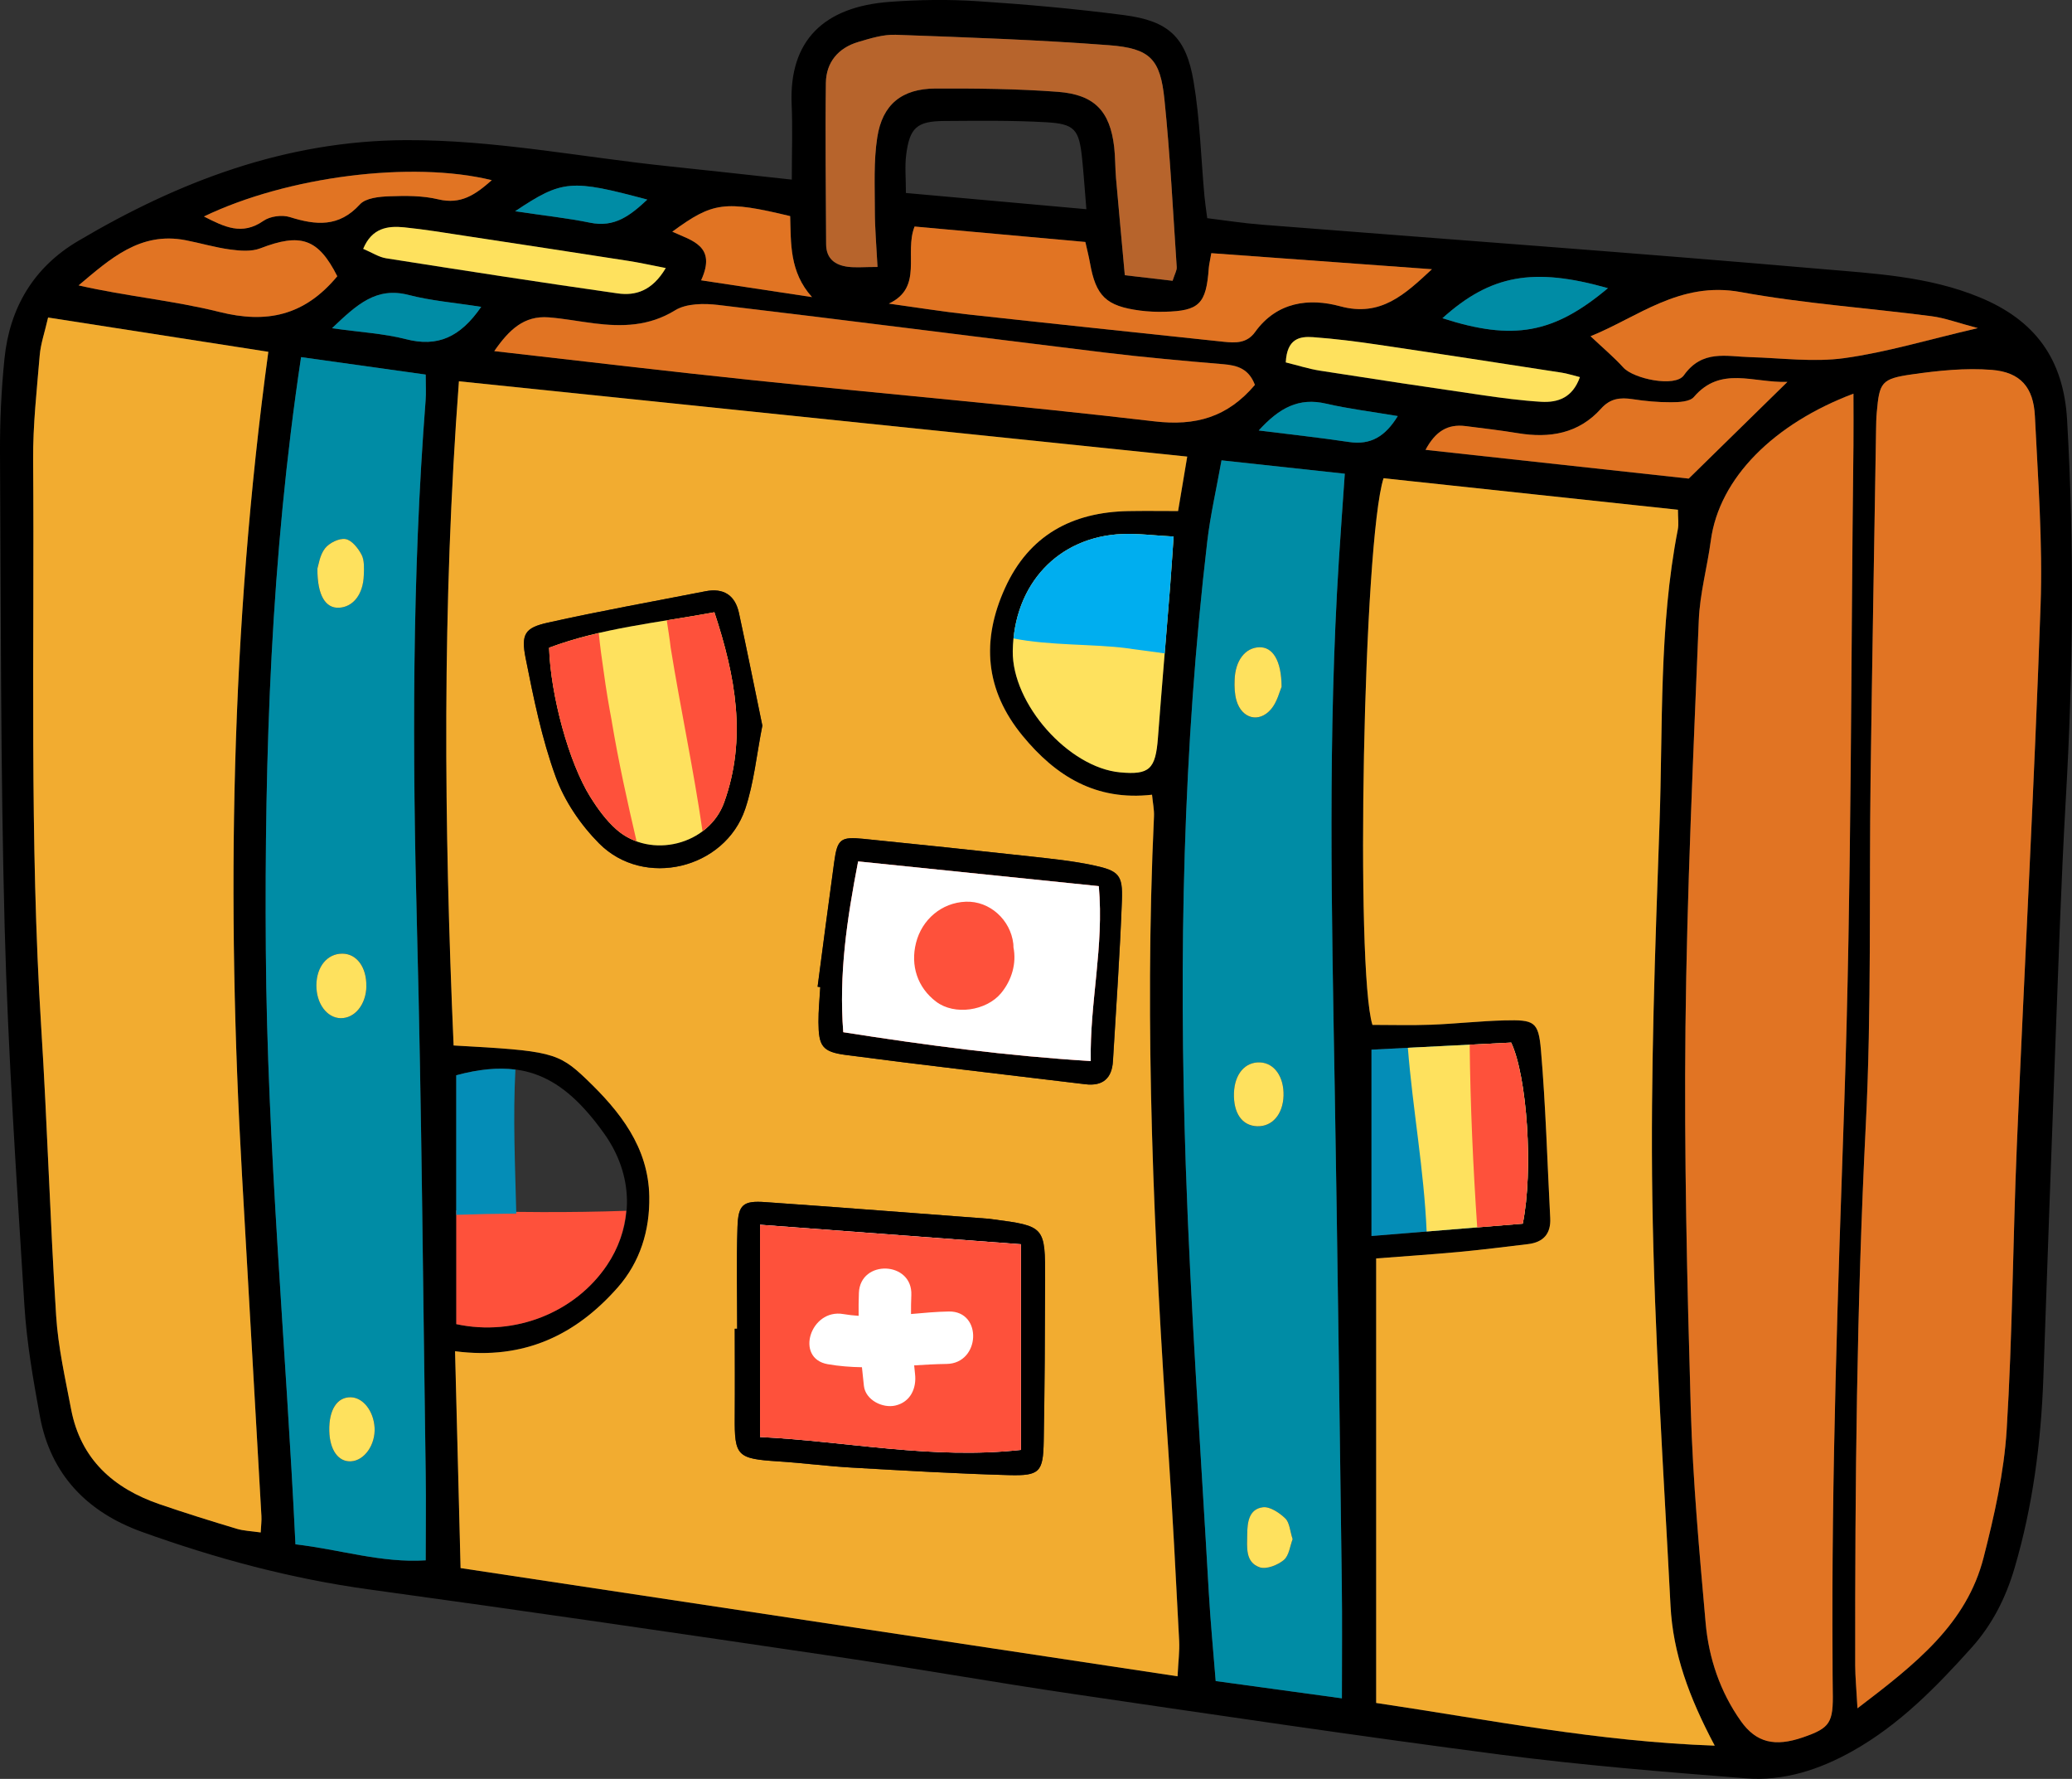 <?xml version="1.0" encoding="UTF-8"?> <svg xmlns="http://www.w3.org/2000/svg" id="Calque_1" viewBox="0 0 401.52 344.64"><rect x="0" y="0" width="401.52" height="344.64" fill="#333333" stroke="none"/><defs><style> .cls-1 { fill: #fff; } .cls-1, .cls-2, .cls-3, .cls-4, .cls-5, .cls-6, .cls-7, .cls-8, .cls-9, .cls-10, .cls-11 { fill-rule: evenodd; } .cls-2 { fill: #f2ac30; } .cls-3 { fill: #fee15e; } .cls-4 { fill: #00aeef; } .cls-5 { fill: #048db7; } .cls-7 { fill: #008ca5; } .cls-8 { fill: none; } .cls-9 { fill: #e17423; } .cls-10 { fill: #b7642c; } .cls-11 { fill: #fe513b; } </style></defs><g><path class="cls-6" d="M153.44,34.79c0-5.53.17-10.03-.03-14.51-.55-12.51,6.32-18.98,19-19.92,5.64-.42,11.36-.5,17-.13,9.5.62,18.99,1.47,28.43,2.7,8.61,1.12,12.01,4.24,13.46,12.87,1.24,7.34,1.43,14.86,2.11,22.29.1,1.12.28,2.23.53,4.18,3.42.42,6.93.97,10.46,1.25,36.17,2.85,72.36,5.46,108.5,8.59,10.32.89,20.8,1.41,30.67,5.47,10.79,4.43,16.33,11.97,17,23.79,1.41,24.5,1.16,48.95-.25,73.43-.92,16.07-1.43,32.17-2.05,48.25-.81,21.29-1.54,42.59-2.3,63.88-.45,12.51-2.04,24.85-5.59,36.89-1.69,5.75-4.33,10.96-8.34,15.42-6.84,7.61-13.93,14.88-22.99,19.98-6.51,3.66-13.4,5.9-20.79,5.31-15.8-1.25-31.62-2.52-47.34-4.57-27.64-3.6-55.23-7.7-82.82-11.75-15.47-2.27-30.88-5.02-46.35-7.3-30.05-4.44-60.1-8.84-90.19-12.97-15.14-2.07-29.76-6.01-44.07-11.16-10.53-3.79-17.66-11.04-19.75-22.34-1.31-7.11-2.56-14.29-3.01-21.49-1.52-24.44-3.18-48.88-3.83-73.35C.1,149.02.18,118.39,0,87.78c-.03-6.11.25-12.24.87-18.32,1-9.84,5.66-17.69,14.25-22.76,19.59-11.59,40.27-19.44,63.52-19.55,17.13-.07,33.82,3.27,50.71,5.04,7.64.8,15.28,1.65,24.09,2.61ZM228.21,324.77c.14-2.9.41-4.89.31-6.86-.64-12.23-1.24-24.47-2.09-36.68-2.82-40.98-4.71-81.98-2.79-123.07.06-1.27-.23-2.55-.38-4.19-10.89,1.23-18.65-3.6-25.07-11.4-7.29-8.85-8.05-18.45-3.42-28.64,4.64-10.22,12.97-14.71,23.91-14.91,3.11-.06,6.23-.01,9.63-.01.59-3.5,1.14-6.74,1.77-10.55-47.34-4.89-93.88-9.7-141.13-14.59-3.28,43.34-2.89,86.03-1.03,128.68,18.75,1.04,20.24,1.27,25.73,6.54,6.49,6.23,12.03,13.13,12.19,22.75.11,6.56-1.79,12.69-6.13,17.61-8.06,9.13-18.11,14.08-31.51,12.34.37,14.46.72,28.15,1.07,42.01,46.67,7.05,92.55,13.97,138.96,20.97ZM332.28,338.2c-4.99-9.41-8.08-17.93-8.56-27.08-1.35-26.25-3.12-52.51-3.52-78.78-.37-24.25.54-48.53,1.39-72.77.67-19.01-.13-38.13,3.54-56.96.2-1.04.03-2.16.03-3.84-19.17-2.05-38.2-4.09-57.05-6.11-3.91,12.19-5.49,95.37-2.15,105.91,3.7,0,7.52.11,11.33-.03,4.76-.18,9.5-.72,14.26-.84,5.76-.14,6.58.19,7.06,5.74.93,10.83,1.23,21.7,1.8,32.56.16,3.04-1.34,4.68-4.28,5.04-4.5.55-9,1.11-13.51,1.53-5.35.5-10.71.85-15.94,1.25v86.12c21.87,3.25,42.92,7.48,65.6,8.27ZM52,68.15c-14.33-2.23-28.31-4.41-42.68-6.64-.67,2.94-1.43,5.09-1.62,7.28-.57,6.77-1.33,13.56-1.28,20.33.28,36.71-.73,73.44,1.58,110.13,1.17,18.54,1.71,37.12,2.88,55.67.38,6.07,1.76,12.09,2.9,18.09,1.84,9.69,8.19,15.34,17.17,18.42,4.93,1.69,9.9,3.24,14.89,4.74,1.4.42,2.91.46,4.68.72.07-1.4.19-2.28.14-3.15-1.24-21.95-2.49-43.9-3.75-65.85-3.05-53.06-2.24-105.99,5.09-159.75ZM359.95,330.98c11.3-8.61,21.16-16.34,24.45-29.26,2.07-8.09,3.94-16.39,4.46-24.68,1.13-18.32,1.2-36.7,1.97-55.04,1.47-34.89,3.38-69.77,4.6-104.66.43-12.21-.51-24.47-1.1-36.7-.27-5.57-2.78-8.51-8.34-8.96-5.12-.42-10.38.14-15.5.87-5.94.85-6.29,1.56-6.8,7.33-.1,1.13-.12,2.26-.14,3.4-.36,22.45-.76,44.89-1.06,67.34-.31,22.45.19,44.94-.93,67.35-1.75,34.91-2.09,69.81-2.05,104.73,0,2.2.23,4.39.44,8.3ZM359.17,76.26c-15.36,5.8-26.01,16.29-27.65,28.47-.69,5.16-2.12,10.26-2.33,15.43-1.06,26.27-2.29,52.54-2.58,78.82-.26,24.69.32,49.41,1.03,74.1.4,13.8,1.66,27.6,2.88,41.36.6,6.82,2.81,13.33,6.81,18.98,3,4.24,6.63,5.02,12.03,3.17,5.29-1.82,5.92-2.81,5.79-8.97-.04-2.04-.02-4.08-.04-6.12-.23-35.82,1.03-71.6,2.26-107.4,1.46-42.59,1.27-85.22,1.79-127.84.04-3.14,0-6.28,0-10.01ZM260.04,329.04c0-8.14.08-15.11-.02-22.09-.42-32.19-.82-64.38-1.38-96.57-.59-34.01-1.34-68.01.82-101.99.34-5.35.73-10.69,1.14-16.62-8-.87-15.57-1.69-23.89-2.59-1,5.57-2.17,10.6-2.76,15.7-4.72,40.17-5.54,80.51-4.17,120.88.93,27.63,2.91,55.23,4.47,82.84.32,5.59.86,11.16,1.33,17.08,8.34,1.14,16.15,2.21,24.46,3.35ZM58.35,69.19c-5.85,38.88-7.1,76.85-6.83,114.92.27,38.27,3.88,76.36,5.74,115.09,8.67.99,16.58,3.65,25.24,3.1,0-5.91.07-11.32,0-16.72-.51-35.13-.77-70.26-1.68-105.37-.89-34.23-.99-68.42,1.66-102.59.12-1.52.02-3.05.02-5.05-7.9-1.11-15.44-2.16-24.14-3.38ZM243.19,74.56c-1.18-3.12-3.39-3.78-6.08-4.01-7.69-.64-15.37-1.33-23.02-2.26-24.97-3.04-49.91-6.26-74.88-9.22-2.75-.33-6.18-.31-8.37,1.03-5.07,3.12-10.27,3.21-15.74,2.53-2.93-.37-5.83-.93-8.76-1.16-4.75-.37-7.65,2.35-10.55,6.54,17.23,1.94,33.65,3.91,50.11,5.63,25.94,2.7,51.94,4.94,77.84,7.98,7.99.94,14.14-.8,19.46-7.08ZM88.42,256.54c11.42,2.46,23.09-2.33,29.2-11.42,5.35-7.96,5.15-17.51-.53-25.48-8.26-11.58-16.03-14.71-28.66-11.32v48.21ZM170.05,51.72c-.22-4.25-.52-7.58-.52-10.92,0-4.74-.25-9.55.47-14.19.99-6.4,4.77-9.43,11.26-9.46,7.92-.03,15.86.05,23.74.64,7.14.54,10.1,3.78,10.91,10.68.23,2.02.19,4.07.36,6.1.52,6.05,1.09,12.1,1.7,18.75,3.3.39,6.28.73,9.26,1.08.43-1.39.84-2.02.8-2.63-.73-10.84-1.26-21.7-2.38-32.5-.8-7.84-2.77-9.9-10.73-10.51-13.75-1.05-27.55-1.52-41.34-2.02-2.41-.09-4.9.69-7.26,1.39-3.88,1.15-6.23,3.94-6.28,7.95-.14,10.41,0,20.83.05,31.24,0,2.8,1.75,4.05,4.24,4.37,1.54.19,3.12.03,5.72.03ZM172.25,58.82c5.15.71,10.3,1.54,15.47,2.11,16.45,1.81,32.91,3.53,49.38,5.28,2.3.25,4.53.34,6.12-1.88,4.21-5.86,10.45-6.64,16.51-4.99,7.85,2.14,12.55-2.34,17.76-7.18-14.25-1.04-28.49-2.07-42.75-3.11-.27,1.6-.44,2.25-.49,2.9-.5,6.94-1.83,8.3-8.57,8.45-1.59.04-3.18-.03-4.75-.23-6.59-.86-8.58-2.8-9.71-9.26-.23-1.29-.56-2.56-.89-4.03-11.21-1.02-22.18-2.01-33.09-2.99-2.06,5.16,1.75,11.78-4.98,14.93ZM227.43,103.95c-3.77-.2-6.86-.61-9.94-.49-12.47.51-21.04,9.74-21.24,22.67-.15,10.23,10.81,22.6,20.83,23.51,5.66.51,6.84-.62,7.3-6.67.74-9.68,1.57-19.36,2.34-29.05.25-3.1.43-6.19.7-9.97ZM265.78,203.36v36.11c10.43-.85,20-1.63,29.31-2.39,2.08-10.24.85-28.55-2.25-35.08-8.82.45-17.8.9-27.05,1.37ZM383.26,63.57c-3.8-1-6.34-1.96-8.95-2.3-12.33-1.6-24.8-2.45-37-4.68-11.79-2.16-19.93,4.88-29.08,8.56,2.42,2.29,4.53,4.04,6.35,6.06,1.99,2.21,10.04,3.89,11.73,1.51,3.57-5.02,8.22-3.65,12.85-3.52,6.1.17,12.3,1.01,18.26.19,8.17-1.13,16.15-3.56,25.85-5.81ZM346.36,74c-6.67.21-12.94-3.15-18.13,2.92-.8.94-2.93,1.01-4.45,1.02-2.48.01-4.98-.22-7.44-.6-2.39-.37-4.31-.15-6.09,1.83-4.34,4.86-9.96,5.78-16.14,4.76-3.35-.55-6.72-.94-10.09-1.37-3.5-.45-5.85,1-7.79,4.6,17.93,1.96,35.18,3.84,51,5.57,6.75-6.61,12.61-12.35,19.11-18.72ZM65.36,53.52c-3.69-7.31-7.08-8.43-14.91-5.41-1.73.67-3.93.49-5.84.23-2.91-.39-5.74-1.24-8.63-1.8-8.83-1.72-14.65,3.63-20.75,8.75,9.19,2.11,18.42,2.93,27.3,5.15,9.08,2.28,16.43.79,22.83-6.92ZM210.52,40.52c-.34-4.08-.53-6.98-.83-9.86-.59-5.59-1.41-6.67-7.02-6.98-6.54-.37-13.1-.28-19.66-.24-5.32.03-6.74,1.28-7.41,6.58-.28,2.19-.05,4.44-.05,7.37,11.53,1.03,22.67,2.03,34.97,3.14ZM129.01,51.94c-2.84-.55-5.01-1.03-7.2-1.38-10.48-1.63-20.96-3.23-31.44-4.82-4.01-.61-8.03-1.28-12.06-1.69-3.22-.33-6.24.14-7.93,4.17,1.69.71,3.02,1.61,4.45,1.83,14.94,2.35,29.88,4.67,44.85,6.8,3.48.49,6.71-.49,9.33-4.9ZM249.16,70.22c2.35.58,4.46,1.26,6.62,1.6,10.48,1.64,20.96,3.21,31.45,4.74,3.79.55,7.59,1.07,11.41,1.29,3.29.19,6.11-.8,7.52-4.78-1.46-.36-2.47-.7-3.51-.86-11.82-1.82-23.63-3.66-35.46-5.4-4.22-.63-8.48-1.17-12.74-1.48-2.54-.18-5.06.22-5.29,4.9ZM135.87,54.3c7.93,1.2,14.71,2.23,21.48,3.25-4.4-4.89-4.06-10.49-4.23-15.69-12.7-3.05-14.98-2.75-22.84,3.02,3.77,1.74,8.65,2.74,5.59,9.41ZM39.53,41.94c3.93,2,7.36,3.74,11.52.84,1.29-.9,3.61-1.2,5.12-.73,5.06,1.58,9.5,2,13.56-2.45,1.14-1.25,3.76-1.5,5.72-1.58,3.16-.11,6.44-.13,9.48.59,4.39,1.05,7.18-.89,10.37-3.71-15.49-3.81-39.65-.73-55.77,7.03ZM311.59,55.83c-14.43-4.1-22.73-2.6-32.07,5.82,13.73,4.42,21.56,3,32.07-5.82ZM93.25,59.45c-5.22-.82-9.74-1.18-14.05-2.3-6.28-1.63-10,1.8-14.87,6.44,5.56.79,10.06,1.02,14.32,2.12,6.12,1.58,10.51-.34,14.59-6.26ZM243.92,83.4c6.38.8,11.94,1.4,17.47,2.23,4.25.63,7.03-1.08,9.48-5.02-5.06-.86-9.54-1.4-13.91-2.41-5.24-1.21-9,.77-13.04,5.2ZM99.82,40.93c5.68.85,10.15,1.32,14.54,2.22,4.73.97,7.76-1.38,11.07-4.48-14.77-3.96-16.43-3.86-25.62,2.26Z"></path><path class="cls-2" d="M228.21,324.77c-46.41-7-92.28-13.93-138.96-20.97-.35-13.86-.7-27.56-1.07-42.01,13.41,1.75,23.45-3.2,31.51-12.34,4.34-4.92,6.24-11.05,6.13-17.61-.16-9.62-5.69-16.52-12.19-22.75-5.49-5.26-6.98-5.5-25.73-6.54-1.86-42.65-2.26-85.33,1.03-128.68,47.25,4.88,93.8,9.69,141.13,14.59-.64,3.8-1.19,7.05-1.77,10.55-3.4,0-6.52-.05-9.63.01-10.94.2-19.27,4.69-23.91,14.91-4.63,10.19-3.87,19.79,3.42,28.64,6.42,7.8,14.18,12.63,25.07,11.4.16,1.63.44,2.92.38,4.19-1.91,41.09-.03,82.09,2.79,123.07.84,12.22,1.45,24.45,2.09,36.68.1,1.97-.17,3.96-.31,6.86ZM142.85,257.43c-.15,0-.31,0-.46,0,0,5.66.04,11.32,0,16.97-.06,7.73.42,8.21,8.43,8.73,4.75.31,9.46.93,14.21,1.2,10.16.58,20.33,1.18,30.49,1.46,5.98.16,6.63-.6,6.74-6.57.2-10.41.24-20.83.27-31.24.03-10.39-.03-10.42-10.18-11.76-.23-.03-.45-.07-.67-.09-14.45-1.09-28.89-2.22-43.34-3.23-4.33-.31-5.28.46-5.42,4.83-.22,6.56-.06,13.13-.06,19.7ZM158.43,191.17c.18.02.36.05.54.07-.12,2.26-.36,4.52-.35,6.78.03,4.6.68,5.75,5.24,6.36,15.47,2.04,30.97,3.8,46.46,5.68,3.4.41,5.16-1.15,5.36-4.47.62-10.38,1.35-20.76,1.74-31.15.19-4.94-.58-5.74-5.6-6.81-3.97-.84-8.04-1.25-12.08-1.7-10.79-1.19-21.59-2.31-32.39-3.41-4.46-.45-5.07.05-5.68,4.47-1.12,8.06-2.16,16.12-3.22,24.18ZM147.73,140.58c-1.5-7.26-2.96-14.55-4.53-21.81-.75-3.45-2.98-4.9-6.5-4.21-10.2,2-20.44,3.82-30.58,6.09-4.41.99-5.19,2.2-4.25,6.92,1.54,7.73,3.12,15.55,5.81,22.92,1.72,4.73,4.85,9.33,8.42,12.92,8.68,8.75,24.38,4.97,28.31-6.68,1.7-5.07,2.21-10.54,3.32-16.14Z"></path><path class="cls-2" d="M332.28,338.2c-22.68-.79-43.73-5.02-65.6-8.27v-86.12c5.23-.41,10.59-.76,15.94-1.25,4.51-.42,9.01-.99,13.51-1.53,2.94-.36,4.44-1.99,4.28-5.04-.57-10.85-.87-21.73-1.8-32.56-.48-5.55-1.29-5.88-7.06-5.74-4.75.12-9.5.66-14.26.84-3.81.14-7.63.03-11.33.03-3.34-10.54-1.76-93.72,2.15-105.91,18.85,2.02,37.88,4.06,57.05,6.11,0,1.69.18,2.8-.03,3.84-3.67,18.83-2.87,37.95-3.54,56.96-.85,24.25-1.76,48.53-1.39,72.77.4,26.27,2.17,52.53,3.52,78.78.47,9.16,3.56,17.68,8.56,27.08Z"></path><path class="cls-2" d="M52,68.15c-7.32,53.76-8.13,106.7-5.09,159.75,1.26,21.95,2.51,43.9,3.75,65.85.05.87-.07,1.74-.14,3.15-1.78-.26-3.29-.3-4.68-.72-4.99-1.5-9.97-3.05-14.89-4.74-8.98-3.08-15.32-8.73-17.17-18.42-1.14-6-2.51-12.02-2.9-18.09-1.18-18.54-1.71-37.12-2.88-55.67-2.32-36.69-1.3-73.42-1.58-110.13-.05-6.78.72-13.56,1.28-20.33.19-2.2.95-4.35,1.62-7.28,14.37,2.23,28.35,4.41,42.68,6.64Z"></path><path class="cls-9" d="M359.95,330.98c-.21-3.91-.43-6.1-.44-8.3-.05-34.93.29-69.83,2.05-104.73,1.13-22.41.63-44.9.93-67.35.3-22.45.7-44.89,1.06-67.34.02-1.13.03-2.27.14-3.4.51-5.77.87-6.48,6.8-7.33,5.11-.73,10.38-1.28,15.5-.87,5.56.45,8.07,3.4,8.34,8.96.6,12.23,1.53,24.49,1.1,36.7-1.22,34.9-3.12,69.77-4.6,104.66-.77,18.34-.84,36.72-1.97,55.04-.52,8.3-2.39,16.59-4.46,24.68-3.28,12.91-13.14,20.65-24.45,29.26Z"></path><path class="cls-9" d="M359.17,76.26c0,3.72.03,6.87,0,10.01-.52,42.61-.34,85.25-1.79,127.84-1.23,35.8-2.49,71.58-2.26,107.4.01,2.04,0,4.08.04,6.12.13,6.16-.5,7.15-5.79,8.97-5.39,1.86-9.03,1.07-12.03-3.17-4-5.66-6.2-12.16-6.81-18.98-1.22-13.76-2.48-27.56-2.88-41.36-.72-24.69-1.3-49.41-1.03-74.1.28-26.28,1.52-52.56,2.58-78.82.21-5.17,1.64-10.27,2.33-15.43,1.63-12.18,12.29-22.68,27.65-28.47Z"></path><path class="cls-7" d="M260.04,329.04c-8.32-1.14-16.12-2.21-24.46-3.35-.47-5.92-1.01-11.5-1.33-17.08-1.56-27.61-3.54-55.21-4.47-82.84-1.36-40.36-.55-80.71,4.17-120.88.6-5.1,1.77-10.13,2.76-15.7,8.33.9,15.89,1.73,23.89,2.59-.41,5.93-.8,11.27-1.14,16.62-2.16,33.98-1.41,67.98-.82,101.99.55,32.19.95,64.38,1.38,96.57.09,6.97.02,13.95.02,22.09ZM248.34,133.09c-.01-5.18-1.75-7.77-4.35-7.68-2.71.1-4.63,2.57-4.75,6.32-.04,1.34,0,2.74.36,4.01,1.02,3.48,4.35,4.4,6.69,1.68,1.22-1.43,1.68-3.52,2.04-4.32ZM239.12,211.78c-.12,3.9,1.56,6.31,4.47,6.43,2.93.12,5.04-2.3,5.14-5.91.1-3.68-1.77-6.34-4.55-6.46-2.91-.13-4.94,2.25-5.06,5.95ZM250.49,298.2c-.52-1.58-.57-3.2-1.42-4.02-1.14-1.1-2.98-2.34-4.35-2.16-2.73.35-3.01,2.95-3.03,5.27-.02,2.45-.42,5.39,2.44,6.37,1.28.44,3.48-.43,4.66-1.43,1.02-.87,1.2-2.74,1.7-4.03Z"></path><path class="cls-7" d="M58.35,69.19c8.7,1.22,16.23,2.28,24.14,3.38,0,2,.1,3.54-.02,5.05-2.65,34.16-2.55,68.36-1.66,102.59.91,35.12,1.16,70.25,1.68,105.37.08,5.4,0,10.81,0,16.72-8.66.54-16.57-2.11-25.24-3.1-1.86-38.73-5.47-76.82-5.74-115.09-.27-38.06.98-76.04,6.83-114.92ZM71,191.09c.06-3.7-1.87-6.32-4.66-6.33-2.9,0-4.98,2.51-5.02,6.09-.04,3.55,2.03,6.37,4.71,6.41,2.74.05,4.92-2.65,4.98-6.17ZM61.5,110.19c-.03,5.2,1.6,7.69,4.21,7.55,2.74-.16,4.66-2.6,4.78-6.3.04-1.33.14-2.86-.43-3.96-.65-1.27-1.91-2.84-3.11-3.04-1.23-.21-3.15.74-3.98,1.8-1.03,1.3-1.24,3.24-1.48,3.95ZM63.81,277.23c.09,3.68,1.73,6,4.17,5.89,2.62-.12,4.79-3.2,4.61-6.51-.18-3.2-2.18-5.79-4.55-5.9-2.7-.12-4.33,2.4-4.23,6.52Z"></path><path class="cls-9" d="M243.19,74.56c-5.32,6.28-11.47,8.01-19.46,7.08-25.9-3.04-51.9-5.28-77.84-7.98-16.45-1.71-32.88-3.68-50.11-5.63,2.9-4.19,5.8-6.91,10.55-6.54,2.94.23,5.84.79,8.76,1.16,5.48.68,10.67.59,15.74-2.53,2.19-1.35,5.62-1.36,8.37-1.03,24.97,2.96,49.92,6.18,74.88,9.22,7.65.93,15.33,1.61,23.02,2.26,2.69.23,4.9.88,6.08,4.01Z"></path><path class="cls-10" d="M170.05,51.72c-2.61,0-4.19.16-5.72-.03-2.49-.31-4.23-1.56-4.24-4.37-.04-10.41-.19-20.83-.05-31.24.05-4.01,2.4-6.8,6.28-7.95,2.36-.7,4.86-1.48,7.26-1.39,13.79.5,27.59.97,41.34,2.02,7.96.61,9.93,2.67,10.73,10.51,1.11,10.8,1.65,21.66,2.38,32.5.04.61-.36,1.25-.8,2.63-2.97-.35-5.95-.69-9.26-1.08-.6-6.64-1.17-12.69-1.7-18.75-.18-2.03-.13-4.08-.36-6.1-.81-6.9-3.77-10.14-10.91-10.68-7.88-.59-15.83-.67-23.74-.64-6.49.03-10.27,3.07-11.26,9.46-.72,4.65-.47,9.46-.47,14.19,0,3.34.3,6.68.52,10.92Z"></path><path class="cls-9" d="M172.25,58.82c6.73-3.15,2.92-9.76,4.98-14.93,10.91.99,21.88,1.98,33.09,2.99.33,1.47.66,2.74.89,4.03,1.14,6.46,3.13,8.4,9.71,9.26,1.57.21,3.17.27,4.75.23,6.73-.15,8.07-1.51,8.57-8.45.05-.65.21-1.3.49-2.9,14.26,1.04,28.51,2.08,42.75,3.11-5.21,4.84-9.91,9.32-17.76,7.18-6.06-1.65-12.3-.87-16.51,4.99-1.6,2.22-3.82,2.12-6.12,1.88-16.46-1.75-32.92-3.47-49.38-5.28-5.17-.57-10.31-1.4-15.47-2.11Z"></path><path class="cls-3" d="M227.43,103.95c-.27,3.78-.46,6.88-.7,9.97-.77,9.68-1.61,19.36-2.34,29.05-.46,6.05-1.64,7.19-7.3,6.67-10.02-.91-20.98-13.29-20.83-23.51.2-12.92,8.77-22.15,21.24-22.67,3.07-.12,6.16.29,9.94.49Z"></path><path class="cls-5" d="M265.78,203.36c9.25-.47,18.23-.93,27.05-1.37,3.11,6.54,4.33,24.85,2.25,35.08-9.3.76-18.88,1.54-29.31,2.39v-36.11Z"></path><path class="cls-9" d="M383.26,63.57c-9.69,2.25-17.67,4.68-25.85,5.81-5.96.83-12.16-.02-18.26-.19-4.63-.13-9.29-1.5-12.85,3.52-1.69,2.38-9.74.69-11.73-1.51-1.82-2.01-3.93-3.77-6.35-6.06,9.15-3.68,17.29-10.72,29.08-8.56,12.21,2.23,24.67,3.08,37,4.68,2.62.34,5.15,1.31,8.95,2.3Z"></path><path class="cls-9" d="M346.36,74c-6.5,6.37-12.37,12.11-19.11,18.72-15.82-1.73-33.07-3.61-51-5.57,1.93-3.6,4.29-5.05,7.79-4.6,3.37.43,6.74.82,10.09,1.37,6.17,1.02,11.79.1,16.14-4.76,1.77-1.98,3.7-2.19,6.09-1.83,2.46.38,4.96.61,7.44.6,1.52,0,3.65-.08,4.45-1.02,5.19-6.07,11.46-2.71,18.13-2.92Z"></path><path class="cls-9" d="M65.36,53.52c-6.4,7.71-13.75,9.19-22.83,6.92-8.88-2.22-18.11-3.04-27.3-5.15,6.1-5.12,11.93-10.47,20.75-8.75,2.89.56,5.72,1.41,8.63,1.8,1.92.26,4.11.44,5.84-.23,7.83-3.02,11.22-1.89,14.91,5.41Z"></path><path class="cls-8" d="M210.52,40.52c-12.3-1.1-23.44-2.1-34.97-3.14,0-2.93-.23-5.18.05-7.37.67-5.3,2.09-6.55,7.41-6.58,6.56-.04,13.12-.12,19.66.24,5.61.31,6.43,1.39,7.02,6.98.31,2.88.49,5.78.83,9.86Z"></path><path class="cls-3" d="M129.01,51.94c-2.62,4.42-5.85,5.4-9.33,4.9-14.97-2.13-29.91-4.45-44.85-6.8-1.44-.23-2.76-1.12-4.45-1.83,1.68-4.03,4.71-4.49,7.93-4.17,4.04.41,8.05,1.08,12.06,1.69,10.48,1.59,20.96,3.19,31.44,4.82,2.19.34,4.36.83,7.2,1.38Z"></path><path class="cls-3" d="M249.16,70.22c.23-4.67,2.75-5.08,5.29-4.9,4.26.31,8.52.85,12.74,1.48,11.83,1.75,23.64,3.58,35.46,5.4,1.04.16,2.06.5,3.51.86-1.41,3.98-4.23,4.97-7.52,4.78-3.82-.23-7.63-.74-11.41-1.29-10.49-1.52-20.97-3.1-31.45-4.74-2.16-.34-4.27-1.02-6.62-1.6Z"></path><path class="cls-9" d="M135.87,54.3c3.06-6.68-1.82-7.67-5.59-9.41,7.86-5.77,10.14-6.07,22.84-3.02.17,5.2-.17,10.8,4.23,15.69-6.77-1.03-13.55-2.05-21.48-3.25Z"></path><path class="cls-9" d="M39.53,41.94c16.12-7.76,40.28-10.84,55.77-7.03-3.19,2.82-5.98,4.76-10.37,3.71-3.04-.73-6.32-.71-9.48-.59-1.96.07-4.58.32-5.72,1.58-4.06,4.46-8.51,4.04-13.56,2.45-1.52-.48-3.83-.17-5.12.73-4.16,2.9-7.58,1.16-11.52-.84Z"></path><path class="cls-7" d="M311.59,55.83c-10.51,8.83-18.35,10.25-32.07,5.82,9.34-8.42,17.64-9.92,32.07-5.82Z"></path><path class="cls-7" d="M93.25,59.45c-4.08,5.92-8.48,7.84-14.59,6.26-4.27-1.1-8.76-1.33-14.32-2.12,4.87-4.64,8.59-8.06,14.87-6.44,4.31,1.12,8.83,1.48,14.05,2.3Z"></path><path class="cls-7" d="M243.92,83.4c4.03-4.43,7.79-6.42,13.04-5.2,4.37,1.01,8.85,1.55,13.91,2.41-2.44,3.95-5.22,5.66-9.48,5.02-5.53-.83-11.09-1.43-17.47-2.23Z"></path><path class="cls-7" d="M99.82,40.93c9.18-6.12,10.84-6.22,25.62-2.26-3.32,3.1-6.34,5.45-11.07,4.48-4.39-.9-8.86-1.37-14.54-2.22Z"></path><path class="cls-6" d="M142.85,257.43c0-6.57-.16-13.14.06-19.7.14-4.37,1.1-5.14,5.42-4.83,14.45,1.01,28.89,2.15,43.34,3.23.22.02.45.06.67.09,10.15,1.34,10.21,1.37,10.18,11.76-.03,10.41-.08,20.83-.27,31.24-.11,5.97-.76,6.73-6.74,6.57-10.17-.28-20.33-.88-30.49-1.46-4.74-.27-9.46-.9-14.21-1.2-8.01-.52-8.5-1-8.43-8.73.05-5.66,0-11.32,0-16.97.15,0,.31,0,.46,0ZM147.28,237.28v41.13c16.86.84,33.3,4.39,50.56,2.5v-39.84c-16.72-1.25-33.14-2.48-50.56-3.78Z"></path><path class="cls-6" d="M158.43,191.17c1.07-8.06,2.11-16.13,3.22-24.18.61-4.42,1.22-4.92,5.68-4.47,10.8,1.09,21.6,2.22,32.39,3.41,4.05.45,8.11.86,12.08,1.7,5.02,1.06,5.78,1.87,5.6,6.81-.39,10.39-1.12,20.77-1.74,31.15-.2,3.33-1.96,4.89-5.36,4.47-15.48-1.88-30.99-3.64-46.46-5.68-4.56-.6-5.21-1.76-5.24-6.36-.02-2.26.23-4.52.35-6.78-.18-.02-.35-.05-.54-.07ZM163.41,199.98c16.17,2.54,31.72,4.59,47.96,5.59-.21-11.49,2.6-22.1,1.56-33.89-15.76-1.62-31.14-3.2-46.64-4.79-2.19,11.36-3.74,21.78-2.88,33.09Z"></path><path class="cls-6" d="M147.73,140.58c-1.11,5.6-1.62,11.08-3.32,16.14-3.93,11.65-19.63,15.42-28.31,6.68-3.57-3.59-6.7-8.19-8.42-12.92-2.68-7.37-4.27-15.19-5.81-22.92-.94-4.72-.16-5.93,4.25-6.92,10.14-2.27,20.38-4.09,30.58-6.09,3.52-.69,5.75.76,6.5,4.21,1.57,7.27,3.03,14.56,4.53,21.81ZM106.41,125.49c.29,9.23,3.83,22.26,7.99,28.91,1.43,2.28,3.08,4.56,5.08,6.32,6.6,5.8,17.88,3,20.85-5.28,4.43-12.35,2.21-24.41-1.89-36.82-11.15,2.05-21.94,3.07-32.03,6.87Z"></path><path class="cls-3" d="M248.34,133.09c-.36.8-.82,2.89-2.04,4.32-2.34,2.72-5.67,1.81-6.69-1.68-.37-1.27-.41-2.68-.36-4.01.12-3.75,2.04-6.22,4.75-6.32,2.6-.09,4.33,2.5,4.35,7.68Z"></path><path class="cls-3" d="M239.12,211.78c.12-3.69,2.15-6.07,5.06-5.95,2.78.13,4.65,2.79,4.55,6.46-.11,3.61-2.21,6.03-5.14,5.91-2.91-.12-4.59-2.53-4.47-6.43Z"></path><path class="cls-3" d="M250.49,298.2c-.5,1.29-.68,3.17-1.7,4.03-1.18.99-3.37,1.86-4.66,1.43-2.86-.98-2.46-3.91-2.44-6.37.02-2.32.3-4.92,3.03-5.27,1.36-.18,3.21,1.06,4.35,2.16.84.81.9,2.44,1.42,4.02Z"></path><path class="cls-3" d="M71,191.09c-.06,3.52-2.24,6.21-4.98,6.17-2.68-.04-4.75-2.87-4.71-6.41.04-3.58,2.12-6.1,5.02-6.09,2.79,0,4.73,2.63,4.66,6.33Z"></path><path class="cls-3" d="M61.5,110.19c.23-.7.45-2.64,1.48-3.95.83-1.06,2.74-2.01,3.98-1.8,1.2.2,2.45,1.77,3.11,3.04.57,1.1.47,2.63.43,3.96-.12,3.69-2.04,6.14-4.78,6.3-2.61.15-4.24-2.34-4.21-7.55Z"></path><path class="cls-3" d="M63.81,277.23c-.1-4.11,1.54-6.63,4.23-6.52,2.37.1,4.37,2.7,4.55,5.9.18,3.32-1.99,6.39-4.61,6.51-2.44.11-4.08-2.21-4.17-5.89Z"></path><path class="cls-1" d="M147.28,237.28c17.42,1.3,33.84,2.53,50.56,3.78v39.84c-17.26,1.89-33.7-1.66-50.56-2.5v-41.13Z"></path><path class="cls-11" d="M163.41,199.98c-.86-11.31.69-21.73,2.88-33.09,15.5,1.59,30.87,3.17,46.64,4.79,1.04,11.8-1.77,22.4-1.56,33.89-16.24-1-31.78-3.04-47.96-5.59Z"></path><path class="cls-3" d="M106.41,125.49c10.09-3.8,20.88-4.81,32.03-6.87,4.1,12.41,6.32,24.47,1.89,36.82-2.97,8.28-14.25,11.08-20.85,5.28-2-1.76-3.66-4.04-5.08-6.32-4.16-6.65-7.7-19.68-7.99-28.91Z"></path></g><path class="cls-11" d="M118.57,139.82c-.6-3.18-1.14-6.37-1.56-9.53-.39-2.56-.72-5.1-.98-7.63-3.27.76-6.48,1.65-9.63,2.83.29,9.23,3.83,22.26,7.99,28.91,1.43,2.28,3.08,4.56,5.08,6.32,1.17,1.03,2.5,1.78,3.89,2.28-1.79-7.67-3.5-15.41-4.8-23.19Z"></path><path class="cls-11" d="M138.44,118.63c-3.11.57-6.19,1.06-9.23,1.56.26,1.77.56,3.53.76,5.31,1.91,11.85,4.45,23.63,6.17,35.55,1.86-1.39,3.36-3.27,4.19-5.59,4.43-12.35,2.21-24.41-1.89-36.82Z"></path><path class="cls-11" d="M147.28,237.28v41.13c16.86.84,33.3,4.39,50.56,2.5v-39.84c-16.72-1.25-33.14-2.48-50.56-3.78ZM183.45,264.25c-2.12.03-4.22.15-6.3.28.06.56.11,1.12.17,1.68.32,2.75-.88,5.42-3.81,6.1-2.47.57-5.78-1.05-6.1-3.81-.14-1.2-.26-2.41-.38-3.61-2.2-.04-4.4-.2-6.63-.59-6.44-1.13-3.35-10.83,3.03-9.71.98.17,1.97.27,2.96.34-.02-1.48-.01-2.97.05-4.45.27-6.55,10.44-6.14,10.16.43-.05,1.22-.07,2.45-.06,3.67,2.47-.22,4.92-.45,7.34-.49,6.56-.1,6.11,10.06-.43,10.16Z"></path><path class="cls-1" d="M212.93,171.68c-15.76-1.62-31.14-3.2-46.64-4.79-2.19,11.36-3.74,21.78-2.88,33.09,16.17,2.54,31.72,4.59,47.96,5.59-.21-11.49,2.6-22.1,1.56-33.89ZM193.97,192.44c-2.83,3.38-8.97,4.35-12.57,1.62-3.61-2.73-5-7-3.89-11.39,1.14-4.52,4.96-7.79,9.64-7.97,4.68-.18,8.68,3.55,9.21,8.13.03.23.02.46.03.7.63,3.12-.33,6.4-2.42,8.91Z"></path><path class="cls-4" d="M218.39,125.6c2.45.32,4.89.65,7.32.99.35-4.22.69-8.44,1.02-12.67.25-3.1.43-6.19.7-9.97-3.77-.2-6.86-.61-9.94-.49-11.67.48-19.92,8.59-21.09,20.23,7.08,1.42,15.56,1.05,21.99,1.9Z"></path><path class="cls-11" d="M88.42,234.51v22.03c11.42,2.46,23.09-2.33,29.2-11.42,2.23-3.31,3.43-6.91,3.74-10.54-10.95.38-22.01.3-32.94-.07Z"></path><path class="cls-5" d="M100.05,235.12c-.23-9.34-.66-18.61-.17-27.89-3.4-.44-7.14-.07-11.47,1.09v27.04c3.88-.13,7.75-.21,11.63-.24Z"></path><path class="cls-3" d="M292.83,201.99c-6.55.33-13.24.67-20.01,1.01.95,11.91,3.13,23.67,3.64,35.59,6.42-.52,12.59-1.03,18.63-1.52,2.08-10.24.85-28.55-2.25-35.08Z"></path><path class="cls-11" d="M292.83,201.99c-2.64.13-5.34.27-8.03.41.13,11.82.66,23.62,1.46,35.4,2.97-.24,5.93-.48,8.82-.72,2.08-10.24.85-28.55-2.25-35.08Z"></path></svg> 